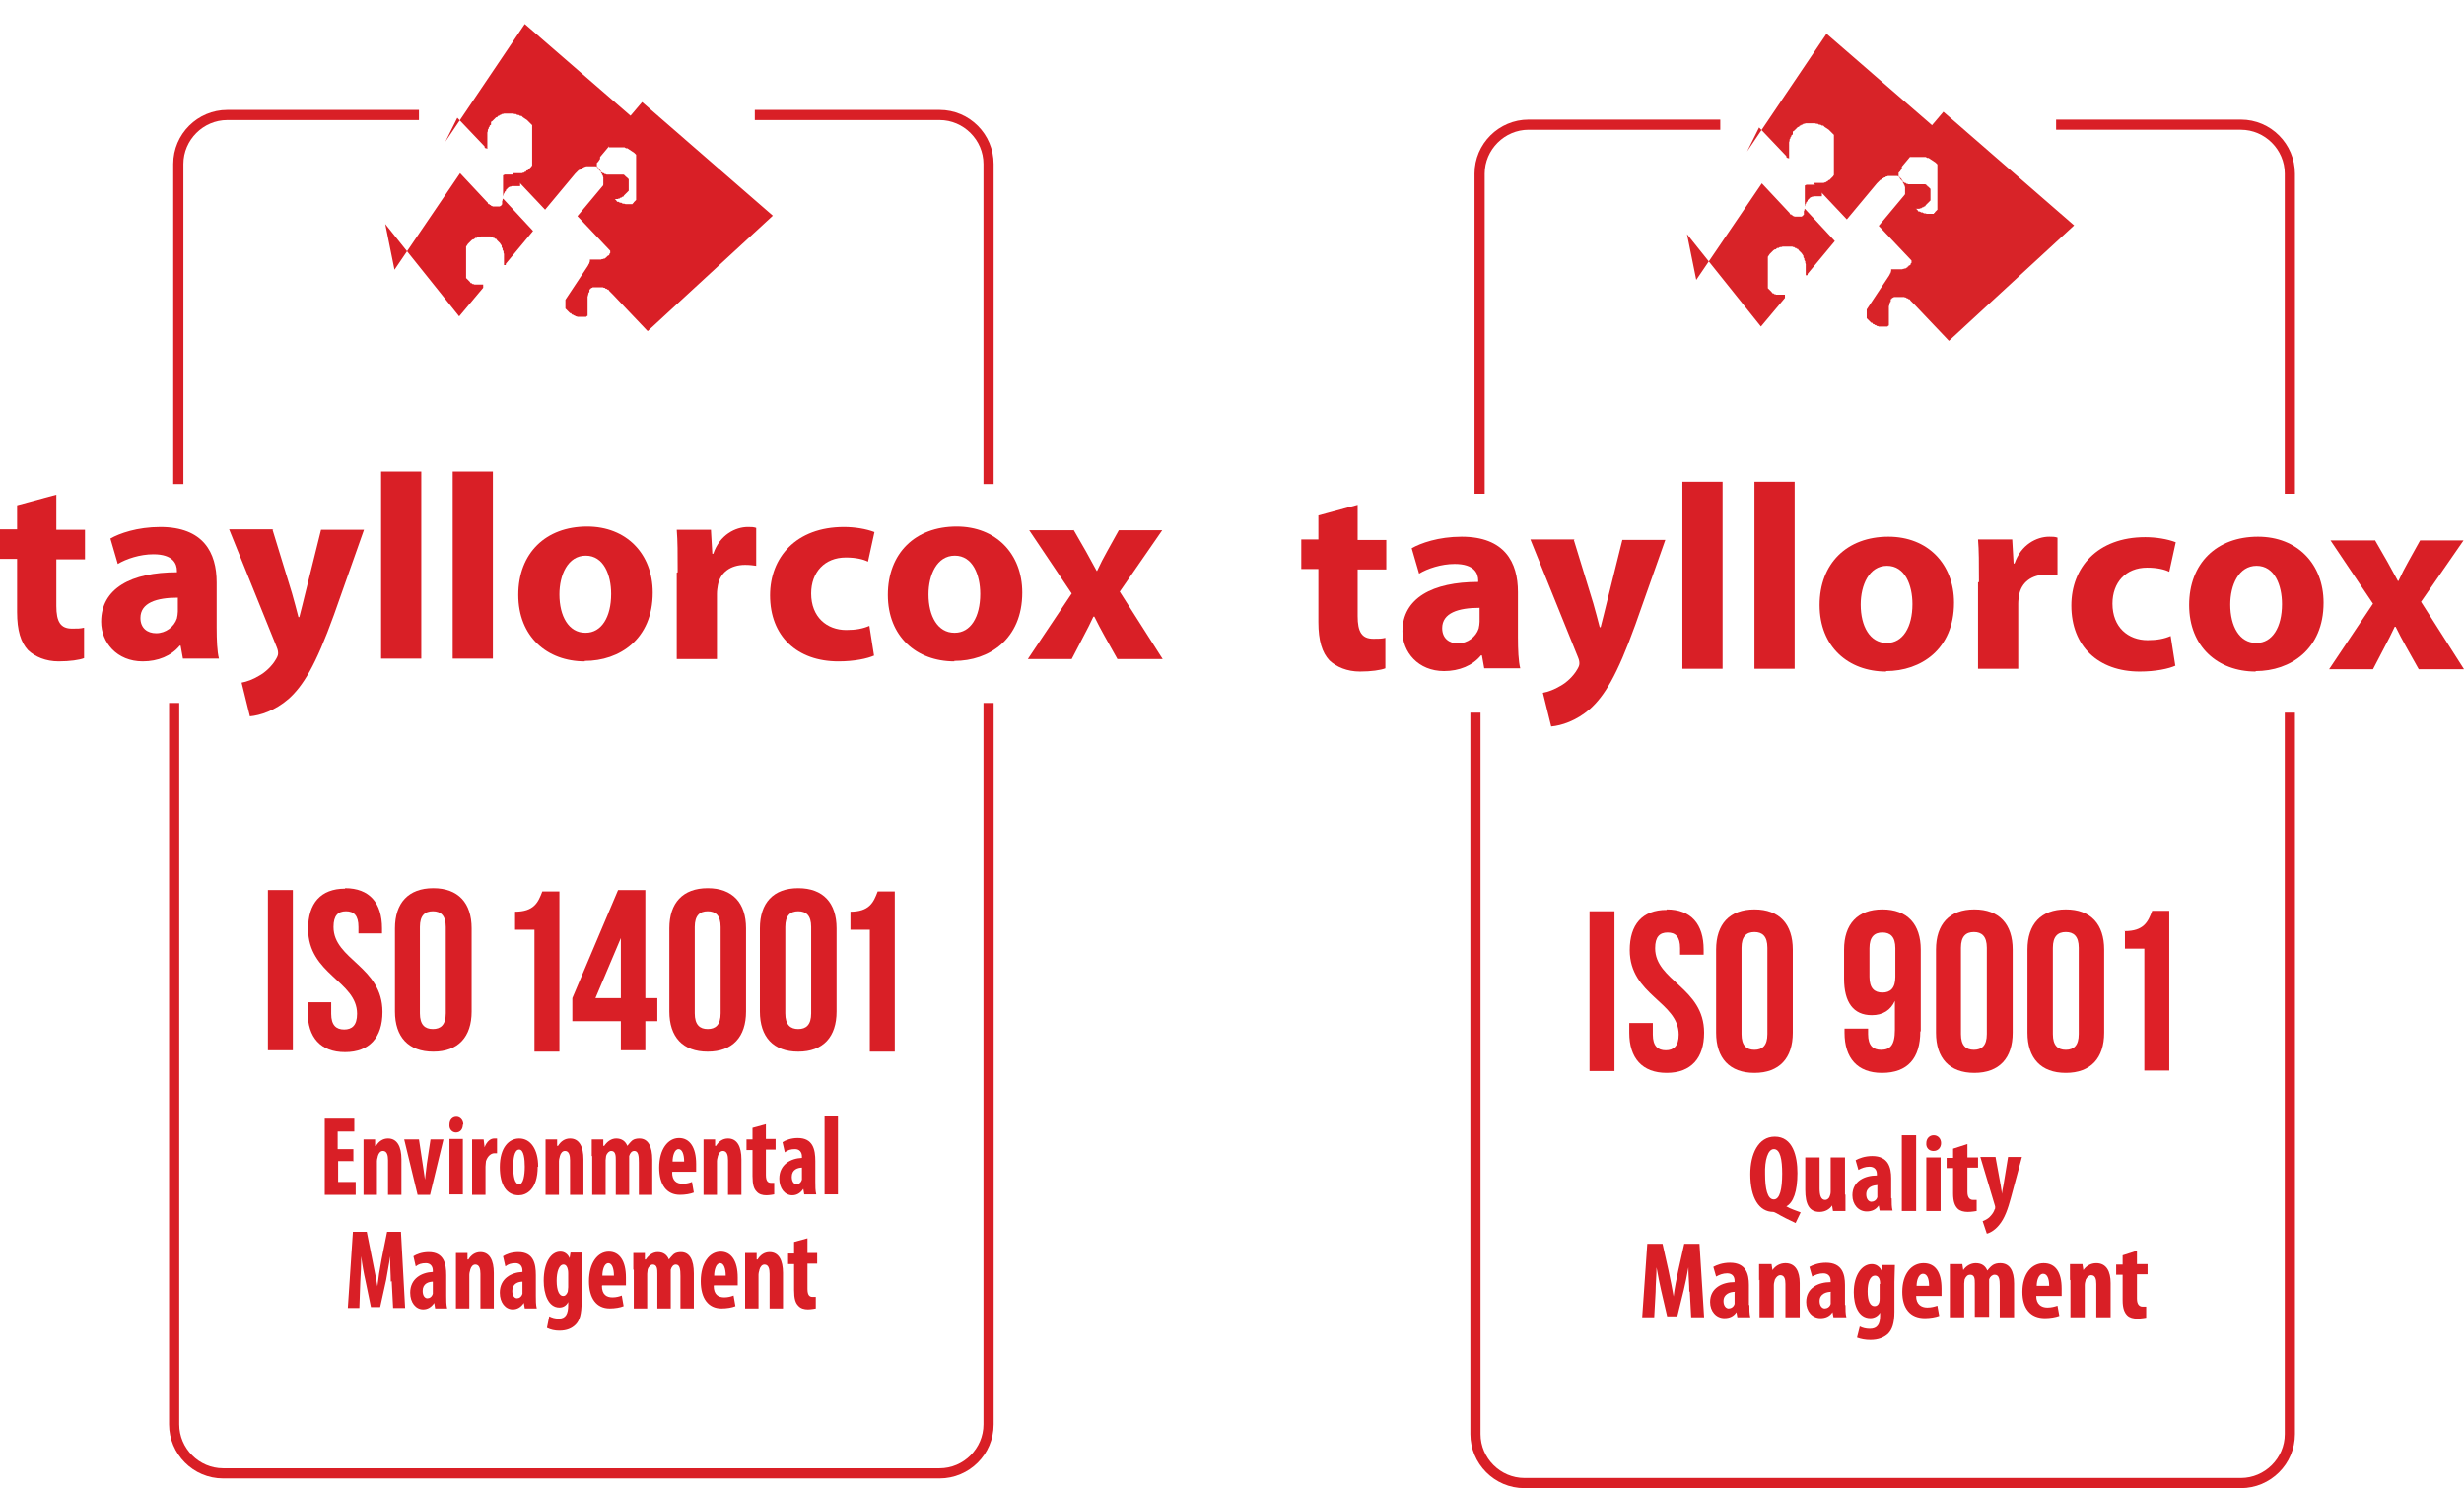 <svg xmlns="http://www.w3.org/2000/svg" id="Layer_2" data-name="Layer 2" viewBox="0 0 53.34 32.22"><defs><style>      .cls-1 {        fill: #d91f26;      }      .cls-2 {        isolation: isolate;      }      .cls-3 {        fill: #d82328;      }      .cls-4 {        fill: #de2027;      }    </style></defs><g id="Vrstva_1" data-name="Vrstva 1"><g><g><path class="cls-1" d="M32.14,10.69h-.22V3.76c0-.65.53-1.17,1.17-1.17h4.15v.22h-4.15c-.52,0-.95.43-.95.95v6.93Z"></path><path class="cls-1" d="M48.51,32.22h-15.51c-.65,0-1.17-.53-1.17-1.17v-15.62h.22v15.62c0,.52.43.95.95.95h15.51c.52,0,.95-.43.95-.95v-15.62h.22v15.62c0,.65-.53,1.17-1.17,1.17Z"></path><path class="cls-1" d="M49.68,10.69h-.22V3.76c0-.52-.43-.95-.95-.95h-4v-.22h4c.65,0,1.17.53,1.17,1.17v6.93Z"></path></g><g class="cls-2"><g><path class="cls-3" d="M36.52,5.07l1.6,2,.52-.62h0s0-.01,0-.01h0s0-.01,0-.01h0s0-.01,0-.01h0s0-.01,0-.01h0s0-.02,0-.02h0s0-.01,0-.01h0s0,0,0,0h0s0,0,0,0h0s-.01,0-.01,0h-.01s-.01,0-.01,0h0s0,0,0,0h0s0,0,0,0h0s-.01,0-.01,0h-.01s-.01,0-.01,0h-.02s-.02,0-.02,0h-.01s-.02,0-.02,0h-.02s-.02,0-.02,0h-.02s-.02-.01-.02-.01h-.02s-.02-.02-.02-.02h-.02s-.02-.03-.02-.03l-.02-.02-.02-.02-.02-.02-.02-.02s0,0,0,0c0,0,0,0,0,0,0,0,0,0,0-.01,0,0,0,0,0-.01,0,0,0,0,0-.01,0,0,0,0,0-.01,0,0,0,0,0-.01,0,0,0,0,0-.01,0,0,0,0,0-.01,0,0,0,0,0-.01,0,0,0,0,0-.01,0,0,0,0,0-.01,0,0,0,0,0-.01,0,0,0,0,0-.01,0,0,0,0,0-.01,0,0,0,0,0-.01,0,0,0,0,0-.01,0,0,0,0,0-.01,0,0,0,0,0-.01,0,0,0,0,0-.01,0,0,0,0,0,0,0,0,0,0,0,0,0,0,0,0,0,0,0,0,0,0,0,0,0,0,0,0,0,0,0,0,0,0,0,0,0,0,0,0,0,0,0,0,0,0,0,0,0,0,0,0,0-.01,0,0,0,0,0-.01,0,0,0,0,0-.01,0,0,0,0,0-.01,0,0,0-.01,0-.01,0,0,0,0,0-.01,0,0,0-.01,0-.01,0,0,0,0,0-.01s0,0,0-.01c0,0,0,0,0-.01,0,0,0,0,0-.01,0,0,0-.01,0-.01,0,0,0-.01,0-.02,0,0,0,0,0-.01,0,0,0,0,0-.01,0,0,0,0,0-.01,0,0,0-.01,0-.02,0,0,0,0,0-.01,0,0,0-.01,0-.02,0,0,0,0,0-.01,0,0,0,0,0-.01,0,0,0-.01,0-.02,0,0,0-.01,0-.02,0,0,0,0,0-.02,0,0,0,0,0-.01,0,0,0,0,0-.01,0,0,0,0,0-.01,0,0,0,0,0-.01,0,0,0,0,0-.01,0,0,0,0,0-.01,0,0,0,0,0-.01,0,0,0,0,0-.01,0,0,0,0,0-.01,0,0,0,0,0-.01,0,0,0,0,0-.01,0,0,0,0,0-.01,0,0,0,0,0-.01,0,0,0,0,0-.01,0,0,0,0,0-.01,0,0,0,0,0-.01h0s0-.02,0-.02h0s0-.02,0-.02l.02-.03.02-.03.02-.02.02-.02.02-.02.02-.02.03-.02h.02s.03-.03.03-.03h.03s.03-.02.03-.02h.03s.03-.01.03-.01h.03s.03,0,.03,0h.03s.02,0,.02,0h.02s.02,0,.02,0h.02s.02,0,.02,0h.02s.02.01.02.01h.02s.02.02.02.02h.02s.02.02.02.02h.02s.02.03.02.03l.02.02.02.02.02.02s0,0,0,0c0,0,0,0,0,0,0,0,0,0,0,0,0,0,0,0,0,0,0,0,0,0,0,0,0,0,0,0,0,0,0,0,0,0,0,0,0,0,0,0,0,0l.02.03.02.03v.03s.02.03.02.03v.03s.02.03.02.03v.03s.01.03.01.03v.02s0,.02,0,.02v.02s0,.02,0,.02v.02s0,.02,0,.02h0v.03h0s0,.02,0,.02h0s0,.02,0,.02h0s0,.02,0,.02v.03s.02,0,.02,0h.01s.01-.01.01-.01h0s0,0,0,0h0s0,0,0,0h0s0-.01,0-.01h0s0-.01,0-.01l.59-.71-.65-.7s0,0,0,0c0,0,0,0,0,0,0,0,0,0,0,0,0,0,0,0,0,0,0,0,0,0,0,0,0,0,0,0,0,0,0,0,0,0,0,0,0,0,0,0,0,0,0,0,0,0,0,0,0,0,0,0,0,0,0,0,0,0,0,0,0,0,0,0,0,0,0,0,0,0,0,0,0,0,0,0,0,0,0,0,0,0,0,0,0,0,0,0,0,0,0,0,0,0,0,0,0,0,0,0,0,0,0,0,0,0,0,0,0,0,0,0,0,0,0,0,0,0,0,0,0,0,0,0,0,0,0,0,0,0,0,0,0,0,0,0,0,0,0,0,0,0,0,0,0,0,0,0,0,0,0,0,0,0,0,0,0,0,0,0,0,0,0,0,0,0,0,0,0,0,0,0,0,0,0,0,0,0,0,0s0,0,0,0c0,0,0,0,0,0,0,0,0,0,0,0,0,0,0,0,0,0,0,0,0,0,0,0h0s0-.01,0-.02c0,0,0,0,0,0,0,0,0,0,0,0v-.03s.01-.03.01-.03v-.02s.02-.02.02-.02v-.02s.02-.02.02-.02h0s0,0,0,0h0s0,0,0,0h.01s0-.03,0-.03h.01s.01-.02.01-.02h.01s.01-.02.01-.02h.01s.01-.02.01-.02h.02s.01-.01.01-.01h.02s.02-.01.02-.01h.02s.02,0,.02,0h.02s.02,0,.02,0h0s0,0,0,0h0s0,0,0,0h.02s.02,0,.02,0h.02s.02,0,.02,0h.01s0,0,0,0h.01s0,0,0,0h0s0,0,0,0h0s0,0,0,0h0s0-.01,0-.01h0s0-.01,0-.01h0s0-.02,0-.02h0s0-.02,0-.02h0s0,0,0,0h0s0,0,0,0v-.02s.02-.02.02-.02v-.02s.02-.03.02-.03c0,0,0,0,0,0,0,0,0,0,0,0,0,0,0,0,0,0,0,0,0,0,0,0,0,0,0,0,0,0,0,0,0,0,0,0,0,0,0,0,0,0,0,0,0,0,0,0,0,0,0,0,0,0,0,0,0,0,0,0,0,0,0,0,0,0,0,0,0,0,0,0,0,0,0,0,0,0,0,0,0,0,0,0,0,0,0,0,0,0,0,0,0,0,0,0,0,0,0,0,0,0,0,0,0,0,0,0,0,0,0,0,0,0,0,0,0,0,0,0,0,0,0,0,0,0,0,0,0,0,0,0,0,0,0,0,0,0,0,0,0,0,0,0,0,0,0,0,0,0,0,0,0,0,0,0,0,0,0,0,0,0,0,0,0,0,0,0,0,0,0,0,0,0,0,0,0,0,0,0,0,0,0,0,0,0,0,0,0,0,0,0,0,0,0,0,0,0,0,0,0,0,0,0,0,0,0,0,0,0,0,0,0,0,0,0,0,0,0,0,0,0,0,0,0,0,0,0,0,0,0,0,0,0,0,0,0,0,0,0,0,0,0,0,0,0,0,0,0,0,0,0,0,0,0,0,0,0,0,0,0,0,0,0,0,0,0,0,0,0,0,0,0,0,0,0,0,0,0,0,0,0,0,0,0,0,0,0l-.02-.02h-.02s-.02-.03-.02-.03h-.02s-.02-.02-.02-.02h-.02s-.02-.02-.02-.02h-.02s-.02-.01-.02-.01h-.02s-.02,0-.02,0h-.02s-.02,0-.02,0h-.03s-.02,0-.02,0h-.01s-.01,0-.01,0h-.01s-.01,0-.01,0h-.01s-.01,0-.01,0h-.01s-.01.01-.01.01h-.01s-.01.01-.01.01h0s0,.01,0,.01h0s0,.02,0,.02h0s0,.02,0,.02h0s0,0,0,0h0s0,0,0,0h0s0,.02,0,.02h0s0,.02,0,.02h0s0,.03,0,.03h0s0,.03,0,.03v.02s0,.01,0,.01v.02s0,.02,0,.02v.04s0,.02,0,.02v.02s0,.02,0,.02v.02s0,.02,0,.02v.02s0,.02,0,.02v.02s0,.02,0,.02v.02s0,.02,0,.02v.02s-.01.02-.01.02v.02s-.01.01-.01.01h0s0,.02,0,.02h0s0,.01,0,.01h0s0,0,0,0h0s0,.01,0,.01h0s0,.02,0,.02h0s0,.02,0,.02h-.01s-.01.02-.01.02h0s-.01.01-.01.01h-.01s-.01.01-.01.01h-.01s-.01,0-.01,0h-.01s-.01,0-.01,0h-.01s-.01,0-.01,0h-.01s-.02,0-.02,0h-.01s-.01,0-.01,0h-.01s-.01,0-.01,0h-.02s-.02-.01-.02-.01h-.01s-.02-.02-.02-.02h-.01s-.02-.02-.02-.02h-.02s-.01-.03-.01-.03l-.02-.02-.58-.62-1.42,2.09"></path><path class="cls-3" d="M38.08,2.76l.59.62h0s0,.01,0,.01h0s0,.01,0,.01l.02.02h.02s.01.01.01.01h.01s0-.04,0-.04h0s0-.02,0-.02h0s0-.02,0-.02h0s0-.03,0-.03h0s0-.03,0-.03v-.02s0-.02,0-.02v-.02s0-.02,0-.02v-.02s0-.03,0-.03v-.02s0-.03,0-.03v-.03s.01-.03.01-.03v-.03s.02-.03.02-.03v-.02s.02-.02.02-.02v-.02s.03-.02.03-.02h0s0-.02,0-.02h0s0-.02,0-.02v-.02s.03-.02.03-.02l.02-.02.02-.02.02-.02.02-.02h.02s.02-.03.02-.03h.02s.02-.02.02-.02h.02s.02-.02.02-.02h.02s.03-.01.03-.01h.02s.03,0,.03,0h.03s.03,0,.03,0h.03s.03,0,.03,0h.03s.03.01.03.01h.03s.03.02.03.02h.03s.03.02.03.02h.03s.03.03.03.03l.03.02.03.02.03.02.03.03s0,0,.01.01c0,0,0,0,.01.01,0,0,0,0,.01.01,0,0,0,0,.01.01,0,0,0,0,.01.01,0,0,0,0,.01.01,0,0,0,0,.01.01,0,0,0,0,.01.01,0,0,0,0,0,.01,0,0,0,.01,0,.02,0,0,0,.01,0,.02,0,0,0,.01,0,.02,0,0,0,.01,0,.02,0,0,0,.01,0,.02,0,0,0,.01,0,.02,0,0,0,.01,0,.02,0,0,0,.01,0,.02,0,0,0,.01,0,.02,0,0,0,.01,0,.02,0,0,0,.01,0,.02,0,0,0,.01,0,.02,0,0,0,.01,0,.02,0,0,0,.01,0,.02,0,0,0,.01,0,.02,0,0,0,0,0,0,0,0,0,0,0,0,0,0,0,0,0,0,0,0,0,0,0,0,0,0,0,0,0,0,0,0,0,0,0,0,0,0,0,0,0,0,0,0,0,0,0,0,0,0,0,.01,0,.02,0,0,0,.01,0,.02,0,0,0,.01,0,.02,0,0,0,.01,0,.02,0,0,0,.01,0,.02,0,0,0,.01,0,.02,0,0,0,.01,0,.02,0,0,0,.01,0,.02,0,0,0,.01,0,.02,0,0,0,.01,0,.02,0,0,0,.01,0,.02,0,0,0,.01,0,.02,0,0,0,.01,0,.02,0,0,0,.01,0,.02,0,0,0,.01,0,.02,0,0,0,.01,0,.02,0,0,0,.01,0,.02,0,0,0,.01,0,.02,0,0,0,.01,0,.02,0,0,0,0,0,.01,0,0,0,0,0,.01,0,0,0,0,0,.01,0,0,0,0,0,.01,0,0,0,0,0,.01,0,0,0,0,0,.01,0,0,0,0,0,.01,0,0,0,0,0,.01,0,0,0,0,0,.01,0,0,0,0,0,.01,0,0,0,0,0,.01,0,0,0,0,0,.01,0,0,0,0,0,.01,0,0,0,0,0,.01,0,0,0,0,0,.01,0,0,0,0,0,0,0,0,0,0,0,.01h0s0,.01,0,.01h0s0,.01,0,.01l-.02.03-.02.02-.02.02-.02.02-.02.02h-.02s-.02.03-.02.03h-.02s-.02.02-.02.02h-.02s-.02.01-.02.01h-.02s-.02,0-.02,0h-.02s-.02,0-.02,0h-.02s-.01,0-.01,0h-.02s-.01,0-.01,0h0s0,0,0,0h0s0,0,0,0h-.02s-.02,0-.02,0h-.01s-.01,0-.01,0h0s0,0,0,0h0s0,0,0,0h0s0,0,0,0h0s0,0,0,0h0s0,.02,0,.02h0s0,.02,0,.02h.01s.01.03.01.03l.02.02.66.7.65-.78.02-.02.02-.02.02-.02.02-.02h.02s.02-.03.02-.03h.02s.02-.02.02-.02h.02s.02-.02.02-.02h.02s.02-.01.02-.01h.02s.02,0,.02,0h.02s.02,0,.02,0h.02s.02,0,.02,0h.02s.02,0,.02,0h.01s.01,0,.01,0h.01s.01,0,.01,0h.01s.01.01.01.01h.01s.01.01.01.01h.01s.01.02.01.02h.01s.01.02.01.02h.01s.01.03.01.03h.01s.01.03.01.03v.02s.02.02.02.02v.02s.02.02.02.02v.02s.01.02.01.02v.02s0,.02,0,.02v.02s0,.02,0,.02v.02s0,.02,0,.02v.02s0,.02,0,.02v.02s0,.02,0,.02v.02s0,.02,0,.02v.02s0,.02,0,.02v.02s0,.02,0,.02h0s0,.03,0,.03h0s.01.03.01.03v.02s.03.02.03.02h0s0,.02,0,.02h.01s.01.01.01.01h.01s.01.01.01.01h.01s.01.01.01.01h.01s.02,0,.02,0h.01s.02,0,.02,0h.02s.02,0,.02,0h.03s.02,0,.02,0h.02s.02,0,.02,0h.02s.02-.01.02-.01h.02s.02-.02.02-.02h.02s.02-.02.02-.02h.02s.02-.03.02-.03l.02-.02.02-.02.02-.02.02-.02.02-.02h0s0-.02,0-.02h0s0-.01,0-.01c0,0,0,0,0,0,0,0,0,0,0,0,0,0,0,0,0,0,0,0,0,0,0,0,0,0,0,0,0,0,0,0,0,0,0,0,0,0,0,0,0,0,0,0,0,0,0,0,0,0,0,0,0,0,0,0,0,0,0,0,0,0,0,0,0,0,0,0,0,0,0,0,0,0,0,0,0,0,0,0,0,0,0,0,0,0,0,0,0,0,0,0,0,0,0,0,0,0,0,0,0-.01,0,0,0,0,0-.01,0,0,0,0,0-.01,0,0,0,0,0-.01,0,0,0,0,0-.01,0,0,0,0,0-.01,0,0,0,0,0-.01,0,0,0,0,0-.01,0,0,0,0,0-.01,0,0,0,0,0-.01,0,0,0,0,0-.01,0,0,0,0,0-.01,0,0,0,0,0-.01,0,0,0,0,0-.01,0,0,0,0,0-.01,0,0,0,0,0,0,0,0,0,0,0-.01,0,0,0,0,0-.01h0s0-.02,0-.02c0,0,0,0,0,0,0,0,0,0,0,0,0,0,0,0,0,0,0,0,0,0,0,0,0,0,0,0,0,0,0,0,0,0,0,0,0,0,0,0,0,0,0,0,0,0,0,0,0,0,0,0,0,0,0,0,0,0,0,0,0,0,0,0,0,0,0,0,0,0,0,0,0,0,0,0,0,0,0,0,0,0,0,0,0,0,0,0,0,0,0,0,0,0,0,0v-.03s-.03-.03-.03-.03l-.02-.02h-.01s-.01-.02-.01-.02h-.01s-.01-.02-.01-.02h-.01s-.01-.01-.01-.01h0s-.01,0-.01,0h-.01s-.01,0-.01,0h-.01s-.01,0-.01,0h-.01s-.01,0-.01,0h-.01s-.01,0-.01,0h-.02s-.02,0-.02,0h-.03s-.03,0-.03,0h-.02s-.02,0-.02,0h-.02s-.02,0-.02,0h-.02s-.02,0-.02,0h-.02s-.02,0-.02,0h-.02s-.02-.01-.02-.01h-.02s-.02-.02-.02-.02h-.02s-.02-.02-.02-.02h-.02s-.01-.02-.01-.02l-.02-.02-.02-.02-.02-.03v-.03s-.02,0-.02,0c0,0,0,0,0,0,0,0,0,0,0,0,0,0,0,0,0,0,0,0,0,0,0,0,0,0,0,0,0,0,0,0,0,0,0,0,0,0,0,0,0,0,0,0,0,0,0,0,0,0,0,0,0,0,0,0,0,0,0,0,0,0,0,0,0,0,0,0,0,0,0,0,0,0,0,0,0,0,0,0,0,0,0,0s0,0,0,0c0,0,0,0,0,0,0,0,0,0,0,0,0,0,0,0,0,0,0,0,0,0,0,0,0,0,0,0,0,0,0,0,0,0,0,0,0,0,0,0,0,0,0,0,0,0,0,0,0,0,0,0,0,0,0,0,0,0,0,0,0,0,0,0,0-.01,0,0,0,0,0-.01,0,0,0,0,0-.01,0,0,0,0,0,0,0,0,0,0,0-.01,0,0,0,0,0-.01v-.03s.03-.03.03-.03l.02-.03.02-.03h0s0-.02,0-.02h0s0-.02,0-.02l.71-.85-2.34-2.03-1.72,2.55"></path><path class="cls-3" d="M40.41,6.7s0,0,0,0c0,0,0,0,0,0,0,0,0,0,0,0,0,0,0,0,0,0,0,0,0,0,0,0,0,0,0,0,0,.01,0,0,0,0,0,.01,0,0,0,0,0,.01,0,0,0,0,0,.01,0,0,0,0,0,.01,0,0,0,0,0,.01,0,0,0,0,0,.01,0,0,0,0,0,0,0,0,0,0,0,.01,0,0,0,0,0,.01,0,0,0,0,0,.01,0,0,0,0,0,.01,0,0,0,0,0,0,0,0,0,0,0,.01,0,0,0,0,0,.01,0,0,0,0,0,.01,0,0,0,0,0,.01,0,0,0,0,0,.01,0,0,0,0,0,.01,0,0,0,0,0,0,0,0,0,0,0,.01,0,0,0,0,0,0,0,0,0,0,0,.01l.02.02.02.02.02.02.02.02.02.02h.02s.02.03.02.03h.02s.02.02.02.02h.02s.02.02.02.02h.02s.02.01.02.01h.02s.02,0,.02,0h.02s.02,0,.02,0h.02s.02,0,.02,0h.01s.01,0,.01,0h.01s.01,0,.01,0h.01s.01,0,.01,0h.01s.01-.01.01-.01h0s.01-.01.01-.01h.01s0-.02,0-.02h0s0-.01,0-.01h0s0,0,0,0h0s0-.01,0-.01h0s0-.02,0-.02h0s0-.02,0-.02h0s0-.03,0-.03v-.02s0-.02,0-.02v-.03s0-.02,0-.02v-.02s0-.02,0-.02v-.02s0-.02,0-.02v-.02s0-.02,0-.02v-.02s0-.02,0-.02v-.02s0-.02,0-.02v-.02s.01-.02.01-.02v-.02s.01-.02.01-.02v-.02s.02-.02.02-.02h0s0-.02,0-.02h0s0-.02,0-.02h0s0,0,0,0h0s0,0,0,0h0s.01-.02.01-.02h.01s.01-.02.01-.02h.01s.01-.01.01-.01h.01s.01-.01.01-.01h.01s.01,0,.01,0h.01s.01,0,.01,0h.02s.02,0,.02,0h.02s.02,0,.02,0h.02s.02,0,.02,0h.02s.02,0,.02,0h.02s.02.01.02.01h.02s.02.02.02.02h.02s.02.02.02.02h.02s.02.03.02.03l.02.02.02.02.02.02.02.02.75.79,2.71-2.5-2.83-2.46-.72.85h0s0,.02,0,.02h0s0,.02,0,.02h0s0,.02,0,.02h0s0,.02,0,.02h0s0,.02,0,.02h0s0,.02,0,.02h0s0,.01,0,.01h0s.01,0,.01,0h.01s.02,0,.02,0h.02s.02,0,.02,0h0s0,0,0,0h0s.01,0,.01,0h.01s.01,0,.01,0h.01s.01,0,.01,0h.02s.02,0,.02,0h.02s.02,0,.02,0h.02s.02,0,.02,0h.03s.03,0,.03,0h.03s.03.02.03.02h.03s.03.02.03.02l.03.02.03.02.03.02.03.02s0,0,.01.01c0,0,0,0,.01.01,0,0,0,0,.01.01,0,0,0,0,.01.01,0,0,0,0,0,.01,0,0,0,0,0,.01,0,0,0,0,0,.01,0,0,0,0,0,.01,0,0,0,0,0,.01,0,0,0,0,0,.01,0,0,0,0,0,.01,0,0,0,0,0,.01,0,0,0,0,0,.01,0,0,0,.01,0,.02,0,0,0,0,0,.01,0,0,0,.01,0,.02,0,0,0,.01,0,.02,0,0,0,.01,0,.02,0,0,0,.01,0,.02,0,0,0,.01,0,.02,0,0,0,.01,0,.02,0,0,0,.01,0,.02,0,0,0,.01,0,.02,0,0,0,.01,0,.02,0,0,0,.01,0,.02,0,0,0,.01,0,.02,0,0,0,.01,0,.02,0,0,0,.01,0,.02,0,0,0,.01,0,.02,0,0,0,.01,0,.02s0,.01,0,.02c0,0,0,.01,0,.02,0,0,0,.01,0,.02,0,0,0,.01,0,.02,0,0,0,.01,0,.02,0,0,0,.01,0,.02,0,0,0,.01,0,.02,0,0,0,.01,0,.02,0,0,0,.01,0,.02,0,0,0,.01,0,.02,0,0,0,.01,0,.02,0,0,0,.01,0,.02,0,0,0,.01,0,.02,0,0,0,.01,0,.02,0,0,0,.01,0,.02,0,0,0,.01,0,.02,0,0,0,.01,0,.02,0,0,0,.01,0,.02,0,0,0,.01,0,.02,0,0,0,.01,0,.02,0,0,0,.01,0,.02,0,0,0,.01,0,.02,0,0,0,.01,0,.02,0,0,0,.01,0,.02,0,0,0,.01,0,.02,0,0,0,.01,0,.02,0,0,0,0,0,.01,0,0,0,0,0,.01,0,0,0,.01,0,.02,0,0,0,0-.01.01,0,0,0,0-.01.01,0,0,0,0-.01.01,0,0,0,0-.01.01,0,0,0,0-.01.01h0s-.01.02-.01.02h-.01s-.01.02-.01.02c0,0,0,0,0,0,0,0,0,0,0,0,0,0,0,0,0,0,0,0,0,0,0,0,0,0,0,0,0,0,0,0,0,0,0,0,0,0,0,0,0,0,0,0,0,0,0,0,0,0,0,0,0,0,0,0,0,0,0,0,0,0,0,0,0,0,0,0,0,0,0,0,0,0,0,0,0,0,0,0,0,0,0,0,0,0,0,0,0,0,0,0,0,0,0,0,0,0,0,0,0,0,0,0,0,0,0,0,0,0,0,0,0,0,0,0,0,0,0,0,0,0,0,0,0,0,0,0,0,0,0,0,0,0,0,0,0,0,0,0,0,0,0,0,0,0,0,0,0,0,0,0,0,0,0,0,0,0,0,0,0,0,0,0,0,0,0,0,0,0,0,0,0,0,0,0,0,0,0,0,0,0,0,0,0,0,0,0,0,0,0,0,0,0,0,0,0,0,0,0,0,0,0,0,0,0,0,0,0,0,0,0,0,0,0,0,0,0,0,0,0,0,0,0,0,0,0,0,0,0,0,0,0,0,0,0,0,0,0,0,0,0,0,0,0,0,0,0,0,0,0,0,0,0,0,0,0,0,0,0,0,0,0,0,0,0,0,0,0,0,0,0,0,0,0,0,0,0,0,0,0,0,0,0,0,0,0,0,0,0,0,0,0,0,0,0,0,0,0,0,0,0,0,0,0,0,0,0,0,0,0,0,0,0,0,0,0,0,0,0,0,0,0,0,0,0,0,0,0,0,0,0,0,0,0,0,0,0,0,0,0,0,0,0,0,0,0,0,0,0,0,0,0,0,0,0,0,0,0,0,0,0,0,0,0,0,0,0,0,0,0,0,0,0,0,0,0,0,0,0,0,0,0,0h-.03s-.03,0-.03,0h-.03s-.03,0-.03,0h-.03s-.03-.01-.03-.01h-.03s-.03-.02-.03-.02h-.03s-.03-.02-.03-.02h-.03s-.02-.03-.02-.03l-.02-.02-.02-.02-.02-.02-.02-.02s0,0,0,0c0,0,0,0,0,0,0,0,0,0,0,0,0,0,0,0,0,0,0,0,0,0,0,0,0,0,0,0,0,0,0,0,0,0,0,0,0,0,0,0,0,0,0,0,0,0,0,0,0,0,0,0,0,0,0,0,0,0,0,0,0,0,0,0,0,0,0,0,0,0,0,0,0,0,0,0,0,0,0,0,0,0,0,0,0,0,0,0,0,0,0,0,0,0,0,0,0,0,0,0,0,0,0,0,0,0,0,0,0,0,0,0,0,0v-.03s-.02-.03-.02-.03v-.03s-.01-.03-.01-.03v-.03s0-.03,0-.03v-.03s0-.02,0-.02v-.02s0-.02,0-.02v-.02s0-.02,0-.02h0s0-.03,0-.03h0s0-.03,0-.03h0s0-.02,0-.02h0s-.01-.04-.01-.04h-.02s-.02,0-.02,0h-.02s0,.02,0,.02h0s0,.01,0,.01h0s0,.01,0,.01h0s0,.02,0,.02h0s-.66.79-.66.79l.71.75s0,0,0,0c0,0,0,0,0,0,0,0,0,0,0,0,0,0,0,0,0,0,0,0,0,0,0,0,0,0,0,0,0,0,0,0,0,0,0,.01,0,0,0,0,0,0,0,0,0,0,0,0,0,0,0,0,0,0,0,0,0,0,0,.01,0,0,0,0,0,0,0,0,0,0,0,0,0,0,0,0,0,0,0,0,0,0,0,0,0,0,0,0,0,0,0,0,0,0,0,0,0,0,0,0,0,0,0,0,0,0,0,0,0,0,0,0,0,0,0,0,0,0,0,0,0,0,0,0,0,0,0,0,0,0,0,0,0,0,0,0,0,.01,0,0,0,0,0,0,0,0,0,0,0,0,0,0,0,0,0,0,0,0,0,0,0,0,0,0,0,0,0,0,0,0,0,0,0,0,0,0,0,0,0,0,0,0,0,0,0,0,0,0,0,0,0,0,0,0,0,0,0,0,0,0,0,0,0,0,0,0,0,0,0,0,0,0,0,0,0,0s0,0,0,0c0,0,0,0,0,0,0,0,0,0,0,0,0,0,0,0,0,0,0,0,0,0,0,0,0,0,0,0,0,0,0,0,0,0,0,0,0,0,0,0,0,0,0,0,0,0,0,0,0,0,0,0,0,0,0,0,0,0,0,0,0,0,0,0,0,0,0,0,0,0,0,0,0,0,0,0,0,0,0,0,0,0,0,0v.02s-.02.02-.02.02v.02s-.03.02-.03.02h0s0,0,0,0h0s0,0,0,0h-.01s-.01.02-.01.02h-.01s-.01.02-.01.02h-.01s-.02.02-.02.02h-.02s-.02.01-.02.01h-.02s-.02.01-.02.01h-.02s-.02,0-.02,0h-.02s-.02,0-.02,0h-.02s-.02,0-.02,0h-.02s-.02,0-.02,0h-.02s-.02,0-.02,0h-.02s-.01,0-.01,0h0s0,0,0,0h0s0,0,0,0h0s0,0,0,0h0s-.01,0-.01,0h0s0,.01,0,.01h0s0,.02,0,.02h0s0,.01,0,.01h0s0,0,0,0h0s-.01.02-.01.02v.02s-.02.02-.02.02v.02s-.01,0-.01,0c0,0,0,0,0,0,0,0,0,0,0,0,0,0,0,0,0,0,0,0,0,0,0,0,0,0,0,0,0,0,0,0,0,0,0,0,0,0,0,0,0,0s0,0,0,0c0,0,0,0,0,0,0,0,0,0,0,0,0,0,0,0,0,0,0,0,0,0,0,0,0,0,0,0,0,0,0,0,0,0,0,0,0,0,0,0,0,0,0,0,0,0,0,0,0,0,0,0,0,0,0,0,0,0,0,0,0,0,0,0,0,.01"></path></g></g><g><path class="cls-1" d="M29.39,10.93v.76h.62v.64h-.62v1.01c0,.34.09.49.34.49.12,0,.18,0,.26-.02v.66c-.1.04-.31.07-.55.07-.28,0-.51-.1-.66-.24-.16-.17-.24-.43-.24-.83v-1.15h-.37v-.64h.37v-.52l.85-.23Z"></path><path class="cls-1" d="M32.86,13.8c0,.26.01.52.05.67h-.78l-.05-.28h-.02c-.18.22-.47.34-.8.34-.56,0-.9-.41-.9-.86,0-.72.65-1.07,1.64-1.07v-.03c0-.15-.08-.36-.51-.36-.29,0-.59.1-.77.21l-.16-.55c.19-.11.58-.25,1.08-.25.93,0,1.22.55,1.22,1.2v.97ZM32.03,13.16c-.46,0-.81.11-.81.44,0,.22.15.33.34.33.21,0,.39-.14.45-.32.01-.05.02-.1.02-.15v-.3Z"></path><path class="cls-1" d="M34.07,11.69l.42,1.37c.05.17.1.37.14.52h.02c.04-.15.09-.36.13-.52l.34-1.37h.93l-.65,1.84c-.4,1.11-.67,1.54-.98,1.82-.3.26-.62.36-.84.38l-.18-.73c.11-.02.25-.07.38-.15.13-.07.28-.21.36-.35.03-.05.05-.09.05-.13,0-.03,0-.07-.03-.14l-1.03-2.55h.96Z"></path><path class="cls-1" d="M36.42,10.43h.87v4.05h-.87v-4.05Z"></path><path class="cls-1" d="M37.98,10.43h.87v4.05h-.87v-4.05Z"></path><path class="cls-1" d="M40.83,14.54c-.82,0-1.44-.54-1.44-1.44s.59-1.48,1.49-1.48c.85,0,1.42.59,1.42,1.43,0,1.01-.72,1.48-1.47,1.48h0ZM40.85,13.92c.34,0,.55-.34.55-.84,0-.41-.16-.83-.55-.83s-.57.42-.57.84c0,.47.2.83.56.83h0Z"></path><path class="cls-1" d="M42.84,12.6c0-.41,0-.68-.02-.92h.74l.03.52h.02c.14-.41.48-.58.75-.58.08,0,.12,0,.18.02v.82c-.07-.01-.14-.02-.24-.02-.32,0-.54.17-.59.44-.01.06-.02.12-.02.19v1.41h-.87v-1.87Z"></path><path class="cls-1" d="M47.1,14.41c-.15.07-.44.13-.78.13-.9,0-1.48-.55-1.48-1.43,0-.82.56-1.48,1.6-1.48.23,0,.48.04.66.11l-.14.64c-.1-.05-.26-.09-.48-.09-.46,0-.75.32-.75.78,0,.51.34.79.76.79.21,0,.36-.03.5-.09l.1.64Z"></path><path class="cls-1" d="M48.83,14.54c-.82,0-1.44-.54-1.44-1.44s.59-1.48,1.49-1.48c.85,0,1.42.59,1.42,1.43,0,1.01-.72,1.48-1.47,1.48h0ZM48.85,13.92c.34,0,.55-.34.55-.84,0-.41-.16-.83-.55-.83s-.57.42-.57.84c0,.47.2.83.56.83h0Z"></path><path class="cls-1" d="M51.41,11.69l.27.47c.08.14.15.28.23.42h.01c.07-.15.14-.29.22-.43l.25-.45h.94l-.92,1.33.93,1.46h-.98l-.28-.5c-.08-.14-.15-.28-.22-.42h-.02c-.07.15-.14.29-.21.42l-.26.5h-.95l.95-1.42-.92-1.37h.97Z"></path></g><g><path class="cls-4" d="M34.41,19.73h.54v3.46h-.54v-3.46Z"></path><path class="cls-4" d="M36.08,19.69c.53,0,.8.32.8.87v.11h-.51v-.14c0-.25-.1-.34-.27-.34s-.27.09-.27.34c0,.71,1.06.85,1.06,1.83,0,.55-.28.87-.81.87s-.81-.32-.81-.87v-.21h.51v.25c0,.25.11.34.28.34s.28-.09.28-.34c0-.71-1.06-.85-1.06-1.83,0-.55.27-.87.8-.87Z"></path><path class="cls-4" d="M37.15,20.56c0-.55.29-.87.83-.87s.83.32.83.87v1.8c0,.55-.29.87-.83.87s-.83-.32-.83-.87v-1.8ZM37.7,22.39c0,.25.11.34.28.34s.28-.09.28-.34v-1.87c0-.25-.11-.34-.28-.34s-.28.09-.28.34v1.87Z"></path><path class="cls-4" d="M41.57,22.33c0,.58-.27.9-.83.9-.53,0-.81-.32-.81-.87v-.09h.51v.12c0,.25.11.34.28.34.19,0,.3-.09.3-.43v-.63c-.09.2-.26.31-.5.31-.4,0-.6-.28-.6-.79v-.63c0-.55.29-.87.83-.87s.83.32.83.87v1.77ZM41.03,21.15v-.62c0-.25-.11-.34-.28-.34s-.28.09-.28.34v.62c0,.25.11.34.28.34s.28-.09.28-.34Z"></path><path class="cls-4" d="M41.91,20.56c0-.55.29-.87.83-.87s.83.32.83.87v1.8c0,.55-.29.87-.83.87s-.83-.32-.83-.87v-1.8ZM42.45,22.39c0,.25.11.34.28.34s.28-.09.28-.34v-1.87c0-.25-.11-.34-.28-.34s-.28.09-.28.34v1.87Z"></path><path class="cls-4" d="M43.89,20.56c0-.55.29-.87.83-.87s.83.32.83.87v1.8c0,.55-.29.87-.83.87s-.83-.32-.83-.87v-1.8ZM44.44,22.39c0,.25.11.34.28.34s.28-.09.28-.34v-1.87c0-.25-.11-.34-.28-.34s-.28.09-.28.34v1.87Z"></path><path class="cls-4" d="M45.99,20.16c.42,0,.51-.2.6-.44h.37v3.46h-.54v-2.64h-.42v-.39Z"></path></g><g><path class="cls-1" d="M38.87,26.48c-.13-.06-.29-.14-.41-.21-.04-.02-.06-.03-.07-.03-.31,0-.5-.3-.5-.82,0-.43.17-.81.53-.81.39,0,.49.42.49.79,0,.4-.09.64-.24.72h0c.1.06.21.09.31.13l-.11.23ZM38.4,25.97c.13,0,.18-.23.18-.56,0-.3-.04-.53-.18-.53-.13,0-.2.24-.19.54,0,.32.05.55.19.55h0Z"></path><path class="cls-1" d="M39.95,25.87c0,.12,0,.24,0,.35h-.27l-.02-.12h0c-.05.08-.15.14-.27.14-.22,0-.31-.16-.31-.48v-.7h.31v.67c0,.15.03.25.12.25.05,0,.09-.04.1-.08.01-.02.02-.06.02-.1v-.74h.31v.8Z"></path><path class="cls-1" d="M40.95,25.95c0,.09,0,.19.02.26h-.28l-.02-.11h0c-.06.09-.15.13-.26.13-.18,0-.31-.15-.31-.35,0-.31.27-.43.53-.43v-.03c0-.09-.05-.16-.16-.16-.09,0-.17.03-.24.07l-.06-.21c.07-.04.2-.09.36-.09.35,0,.41.25.41.48v.43ZM40.65,25.66c-.1,0-.25.04-.25.2,0,.11.06.16.11.16.05,0,.11-.03.13-.1,0-.01,0-.03,0-.05v-.2Z"></path><path class="cls-1" d="M41.17,24.58h.31v1.64h-.31v-1.64Z"></path><path class="cls-1" d="M41.85,24.92c-.09,0-.16-.07-.15-.17,0-.1.07-.17.16-.17.09,0,.16.07.16.17,0,.1-.07.17-.16.17h0ZM41.7,26.22v-1.16h.31v1.16h-.31Z"></path><path class="cls-1" d="M42.59,24.76v.3h.23v.22h-.23v.53c0,.13.06.17.12.17.03,0,.05,0,.08,0v.24s-.11.02-.19.02c-.09,0-.17-.02-.22-.07-.06-.06-.1-.15-.1-.33v-.55h-.14v-.22h.14v-.2l.31-.1Z"></path><path class="cls-1" d="M43.2,25.06l.11.6c.01.07.02.13.03.19h0c0-.06.02-.13.03-.19l.1-.61h.3l-.24.89c-.06.22-.13.44-.26.59-.1.12-.21.17-.26.18l-.09-.27c.05-.02.11-.05.15-.09.04-.04.08-.09.1-.14,0-.02.02-.03.02-.05,0-.01,0-.03,0-.04l-.32-1.07h.33Z"></path><path class="cls-1" d="M36.57,27.97c0-.15-.02-.35-.02-.53h0c-.03.17-.07.37-.1.49l-.14.57h-.22l-.13-.56c-.03-.13-.07-.33-.1-.5h0c0,.17-.02.37-.02.53l-.03.55h-.26l.11-1.59h.33l.13.58c.04.2.08.38.11.56h0c.02-.18.06-.36.1-.56l.13-.58h.33l.1,1.59h-.28l-.03-.56Z"></path><path class="cls-1" d="M37.87,28.26c0,.09,0,.19.02.26h-.28l-.02-.11h0c-.06.09-.15.13-.26.13-.18,0-.31-.15-.31-.35,0-.31.27-.43.53-.43v-.03c0-.09-.05-.16-.16-.16-.09,0-.17.03-.24.07l-.06-.21c.07-.04.2-.09.36-.09.35,0,.41.25.41.48v.43ZM37.56,27.97c-.1,0-.25.04-.25.2,0,.11.06.16.11.16.05,0,.11-.03.13-.1,0-.01,0-.03,0-.05v-.2Z"></path><path class="cls-1" d="M38.08,27.72c0-.13,0-.24,0-.35h.27l.02.13h0c.06-.09.16-.15.28-.15.22,0,.31.18.31.43v.74h-.31v-.72c0-.1-.02-.19-.11-.19-.05,0-.09.04-.12.1,0,.02-.02.06-.02.11v.7h-.31v-.81Z"></path><path class="cls-1" d="M39.95,28.26c0,.09,0,.19.02.26h-.28l-.02-.11h0c-.06.09-.15.13-.26.13-.18,0-.31-.15-.31-.35,0-.31.27-.43.53-.43v-.03c0-.09-.05-.16-.16-.16-.09,0-.17.03-.24.07l-.06-.21c.07-.04.2-.09.36-.09.35,0,.41.25.41.48v.43ZM39.64,27.97c-.1,0-.25.04-.25.2,0,.11.06.16.11.16.05,0,.11-.03.13-.1,0-.01,0-.03,0-.05v-.2Z"></path><path class="cls-1" d="M41.01,28.4c0,.25-.05.39-.14.48-.09.08-.21.13-.38.13-.11,0-.21-.02-.29-.05l.06-.24c.06.03.13.05.22.05.16,0,.22-.1.22-.28v-.07h0c-.04.07-.12.12-.21.12-.26,0-.36-.28-.36-.56,0-.38.18-.61.39-.61.09,0,.17.05.21.14h0l.02-.12h.27c0,.11-.01.23-.01.37v.66ZM40.7,27.8s0-.06-.01-.09c-.01-.05-.05-.09-.1-.09-.11,0-.16.15-.16.34,0,.22.06.32.15.32.04,0,.08-.02.1-.08.01-.03.01-.06.01-.09v-.31Z"></path><path class="cls-1" d="M41.48,28.06c0,.18.11.25.24.25.09,0,.16-.02.22-.04l.04.22c-.08.03-.2.05-.31.05-.32,0-.49-.21-.49-.57,0-.39.2-.62.46-.62s.39.2.39.55c0,.08,0,.13,0,.16h-.55ZM41.76,27.84c0-.15-.04-.26-.13-.26-.1,0-.14.15-.14.26h.27Z"></path><path class="cls-1" d="M42.21,27.72c0-.13,0-.24,0-.35h.27l.02.13h0c.06-.09.16-.15.27-.15.13,0,.21.06.25.16h0s.07-.09.12-.12c.05-.03.1-.04.16-.04.21,0,.3.17.3.44v.73h-.31v-.68c0-.13-.01-.24-.11-.24-.05,0-.1.04-.12.1,0,.02,0,.05,0,.08v.73h-.31v-.72c0-.09,0-.19-.1-.19-.05,0-.09.03-.12.1,0,.02-.01.05-.01.09v.73h-.31v-.81Z"></path><path class="cls-1" d="M44.08,28.06c0,.18.11.25.24.25.09,0,.16-.02.22-.04l.04.22c-.08.03-.2.05-.31.05-.32,0-.49-.21-.49-.57,0-.39.2-.62.46-.62s.39.2.39.55c0,.08,0,.13,0,.16h-.55ZM44.36,27.84c0-.15-.04-.26-.13-.26-.1,0-.14.15-.14.26h.27Z"></path><path class="cls-1" d="M44.81,27.72c0-.13,0-.24,0-.35h.27l.02.13h0c.06-.09.16-.15.28-.15.22,0,.31.18.31.43v.74h-.31v-.72c0-.1-.02-.19-.11-.19-.05,0-.09.04-.12.1,0,.02-.02.06-.02.11v.7h-.31v-.81Z"></path><path class="cls-1" d="M46.26,27.07v.3h.23v.22h-.23v.53c0,.13.06.17.12.17.03,0,.05,0,.08,0v.24s-.11.02-.19.02c-.09,0-.17-.02-.22-.07-.06-.06-.1-.15-.1-.33v-.55h-.14v-.22h.14v-.2l.31-.1Z"></path></g></g><g><g><path class="cls-1" d="M3.97,10.48h-.22V3.55c0-.65.53-1.17,1.17-1.17h4.15v.22h-4.15c-.52,0-.95.43-.95.95v6.93Z"></path><path class="cls-1" d="M20.34,32.01H4.83c-.65,0-1.17-.53-1.17-1.17v-15.62h.22v15.62c0,.52.43.95.95.95h15.51c.52,0,.95-.43.95-.95v-15.62h.22v15.62c0,.65-.53,1.17-1.17,1.17Z"></path><path class="cls-1" d="M21.51,10.48h-.22V3.55c0-.52-.43-.95-.95-.95h-4v-.22h4c.65,0,1.17.53,1.17,1.17v6.93Z"></path></g><g class="cls-2"><g><path class="cls-1" d="M8.34,4.85l1.6,2,.52-.62h0s0-.01,0-.01h0s0-.01,0-.01h0s0-.01,0-.01h0s0-.01,0-.01h0s0-.02,0-.02h0s0-.01,0-.01h0s0,0,0,0h0s0,0,0,0h0s-.01,0-.01,0h-.01s-.01,0-.01,0h0s0,0,0,0h0s0,0,0,0h0s-.01,0-.01,0h-.01s-.01,0-.01,0h-.02s-.02,0-.02,0h-.01s-.02,0-.02,0h-.02s-.02,0-.02,0h-.02s-.02-.01-.02-.01h-.02s-.02-.02-.02-.02h-.02s-.02-.03-.02-.03l-.02-.02-.02-.02-.02-.02-.02-.02s0,0,0,0c0,0,0,0,0,0,0,0,0,0,0-.01,0,0,0,0,0-.01,0,0,0,0,0-.01,0,0,0,0,0-.01,0,0,0,0,0-.01,0,0,0,0,0-.01,0,0,0,0,0-.01,0,0,0,0,0-.01,0,0,0,0,0-.01,0,0,0,0,0-.01,0,0,0,0,0-.01,0,0,0,0,0-.01,0,0,0,0,0-.01,0,0,0,0,0-.01,0,0,0,0,0-.01,0,0,0,0,0-.01,0,0,0,0,0-.01,0,0,0,0,0-.01,0,0,0,0,0,0,0,0,0,0,0,0,0,0,0,0,0,0,0,0,0,0,0,0,0,0,0,0,0,0,0,0,0,0,0,0,0,0,0,0,0,0,0,0,0,0,0,0,0,0,0,0,0-.01,0,0,0,0,0-.01,0,0,0,0,0-.01,0,0,0,0,0-.01,0,0,0-.01,0-.01,0,0,0,0,0-.01,0,0,0-.01,0-.01,0,0,0,0,0-.01s0,0,0-.01c0,0,0,0,0-.01,0,0,0,0,0-.01,0,0,0-.01,0-.01,0,0,0-.01,0-.02,0,0,0,0,0-.01,0,0,0,0,0-.01,0,0,0,0,0-.01,0,0,0-.01,0-.02,0,0,0,0,0-.01,0,0,0-.01,0-.02,0,0,0,0,0-.01,0,0,0,0,0-.01,0,0,0-.01,0-.02,0,0,0-.01,0-.02,0,0,0,0,0-.02,0,0,0,0,0-.01,0,0,0,0,0-.01,0,0,0,0,0-.01,0,0,0,0,0-.01,0,0,0,0,0-.01,0,0,0,0,0-.01,0,0,0,0,0-.01,0,0,0,0,0-.01,0,0,0,0,0-.01,0,0,0,0,0-.01,0,0,0,0,0-.01,0,0,0,0,0-.01,0,0,0,0,0-.01,0,0,0,0,0-.01,0,0,0,0,0-.01,0,0,0,0,0-.01h0s0-.02,0-.02h0s0-.02,0-.02l.02-.03.02-.03.02-.02.02-.02.02-.02.02-.02.03-.02h.02s.03-.03.03-.03h.03s.03-.02.03-.02h.03s.03-.01.03-.01h.03s.03,0,.03,0h.03s.02,0,.02,0h.02s.02,0,.02,0h.02s.02,0,.02,0h.02s.02.01.02.01h.02s.02.02.02.02h.02s.02.02.02.02h.02s.02.03.02.03l.02.02.02.02.02.02s0,0,0,0c0,0,0,0,0,0,0,0,0,0,0,0,0,0,0,0,0,0,0,0,0,0,0,0,0,0,0,0,0,0,0,0,0,0,0,0,0,0,0,0,0,0l.02.03.02.03v.03s.02.03.02.03v.03s.02.03.02.03v.03s.01.03.01.03v.02s0,.02,0,.02v.02s0,.02,0,.02v.02s0,.02,0,.02h0v.03h0s0,.02,0,.02h0s0,.02,0,.02h0s0,.02,0,.02v.03s.02,0,.02,0h.01s.01-.01.01-.01h0s0,0,0,0h0s0,0,0,0h0s0-.01,0-.01h0s0-.01,0-.01l.59-.71-.65-.7s0,0,0,0c0,0,0,0,0,0,0,0,0,0,0,0,0,0,0,0,0,0,0,0,0,0,0,0,0,0,0,0,0,0,0,0,0,0,0,0,0,0,0,0,0,0,0,0,0,0,0,0,0,0,0,0,0,0,0,0,0,0,0,0,0,0,0,0,0,0,0,0,0,0,0,0,0,0,0,0,0,0,0,0,0,0,0,0,0,0,0,0,0,0,0,0,0,0,0,0,0,0,0,0,0,0,0,0,0,0,0,0,0,0,0,0,0,0,0,0,0,0,0,0,0,0,0,0,0,0,0,0,0,0,0,0,0,0,0,0,0,0,0,0,0,0,0,0,0,0,0,0,0,0,0,0,0,0,0,0,0,0,0,0,0,0,0,0,0,0,0,0,0,0,0,0,0,0,0,0,0,0,0,0s0,0,0,0c0,0,0,0,0,0,0,0,0,0,0,0,0,0,0,0,0,0,0,0,0,0,0,0h0s0-.01,0-.02c0,0,0,0,0,0,0,0,0,0,0,0v-.03s.01-.03.01-.03v-.02s.02-.02.02-.02v-.02s.02-.02.02-.02h0s0,0,0,0h0s0,0,0,0h.01s0-.03,0-.03h.01s.01-.02.01-.02h.01s.01-.02.01-.02h.01s.01-.02.01-.02h.02s.01-.01.01-.01h.02s.02-.01.02-.01h.02s.02,0,.02,0h.02s.02,0,.02,0h0s0,0,0,0h0s0,0,0,0h.02s.02,0,.02,0h.02s.02,0,.02,0h.01s0,0,0,0h.01s0,0,0,0h0s0,0,0,0h0s0,0,0,0h0s0-.01,0-.01h0s0-.01,0-.01h0s0-.02,0-.02h0s0-.02,0-.02h0s0,0,0,0h0s0,0,0,0v-.02s.02-.02.02-.02v-.02s.02-.03.02-.03c0,0,0,0,0,0,0,0,0,0,0,0,0,0,0,0,0,0,0,0,0,0,0,0,0,0,0,0,0,0,0,0,0,0,0,0,0,0,0,0,0,0,0,0,0,0,0,0,0,0,0,0,0,0,0,0,0,0,0,0,0,0,0,0,0,0,0,0,0,0,0,0,0,0,0,0,0,0,0,0,0,0,0,0,0,0,0,0,0,0,0,0,0,0,0,0,0,0,0,0,0,0,0,0,0,0,0,0,0,0,0,0,0,0,0,0,0,0,0,0,0,0,0,0,0,0,0,0,0,0,0,0,0,0,0,0,0,0,0,0,0,0,0,0,0,0,0,0,0,0,0,0,0,0,0,0,0,0,0,0,0,0,0,0,0,0,0,0,0,0,0,0,0,0,0,0,0,0,0,0,0,0,0,0,0,0,0,0,0,0,0,0,0,0,0,0,0,0,0,0,0,0,0,0,0,0,0,0,0,0,0,0,0,0,0,0,0,0,0,0,0,0,0,0,0,0,0,0,0,0,0,0,0,0,0,0,0,0,0,0,0,0,0,0,0,0,0,0,0,0,0,0,0,0,0,0,0,0,0,0,0,0,0,0,0,0,0,0,0,0,0,0,0,0,0,0,0,0,0,0,0,0,0,0,0,0,0,0l-.02-.02h-.02s-.02-.03-.02-.03h-.02s-.02-.02-.02-.02h-.02s-.02-.02-.02-.02h-.02s-.02-.01-.02-.01h-.02s-.02,0-.02,0h-.02s-.02,0-.02,0h-.03s-.02,0-.02,0h-.01s-.01,0-.01,0h-.01s-.01,0-.01,0h-.01s-.01,0-.01,0h-.01s-.01.01-.01.01h-.01s-.01.01-.01.01h0s0,.01,0,.01h0s0,.02,0,.02h0s0,.02,0,.02h0s0,0,0,0h0s0,0,0,0h0s0,.02,0,.02h0s0,.02,0,.02h0s0,.03,0,.03h0s0,.03,0,.03v.02s0,.01,0,.01v.02s0,.02,0,.02v.04s0,.02,0,.02v.02s0,.02,0,.02v.02s0,.02,0,.02v.02s0,.02,0,.02v.02s0,.02,0,.02v.02s0,.02,0,.02v.02s-.01.02-.01.02v.02s-.01.01-.01.01h0s0,.02,0,.02h0s0,.01,0,.01h0s0,0,0,0h0s0,.01,0,.01h0s0,.02,0,.02h0s0,.02,0,.02h-.01s-.01.02-.01.02h0s-.01.01-.01.01h-.01s-.01.01-.01.01h-.01s-.01,0-.01,0h-.01s-.01,0-.01,0h-.01s-.01,0-.01,0h-.01s-.02,0-.02,0h-.01s-.01,0-.01,0h-.01s-.01,0-.01,0h-.02s-.02-.01-.02-.01h-.01s-.02-.02-.02-.02h-.01s-.02-.02-.02-.02h-.02s-.01-.03-.01-.03l-.02-.02-.58-.62-1.42,2.09"></path><path class="cls-1" d="M9.9,2.55l.59.62h0s0,.01,0,.01h0s0,.01,0,.01l.02.02h.02s.01.01.01.01h.01s0-.04,0-.04h0s0-.02,0-.02h0s0-.02,0-.02h0s0-.03,0-.03h0s0-.03,0-.03v-.02s0-.02,0-.02v-.02s0-.02,0-.02v-.02s0-.03,0-.03v-.02s0-.03,0-.03v-.03s.01-.03.01-.03v-.03s.02-.03.02-.03v-.02s.02-.02.02-.02v-.02s.03-.02.03-.02h0s0-.02,0-.02h0s0-.02,0-.02v-.02s.03-.02.03-.02l.02-.02.02-.02.02-.02.02-.02h.02s.02-.03.02-.03h.02s.02-.02.02-.02h.02s.02-.02.02-.02h.02s.03-.01.03-.01h.02s.03,0,.03,0h.03s.03,0,.03,0h.03s.03,0,.03,0h.03s.03.01.03.01h.03s.03.02.03.02h.03s.03.02.03.02h.03s.03.03.03.03l.03.02.03.02.03.02.03.03s0,0,.01.01c0,0,0,0,.01.01,0,0,0,0,.01.01,0,0,0,0,.01.01,0,0,0,0,.01.01,0,0,0,0,.01.01,0,0,0,0,.01.01,0,0,0,0,.01.01,0,0,0,0,0,.01,0,0,0,.01,0,.02,0,0,0,.01,0,.02,0,0,0,.01,0,.02,0,0,0,.01,0,.02,0,0,0,.01,0,.02,0,0,0,.01,0,.02,0,0,0,.01,0,.02,0,0,0,.01,0,.02,0,0,0,.01,0,.02,0,0,0,.01,0,.02,0,0,0,.01,0,.02,0,0,0,.01,0,.02,0,0,0,.01,0,.02,0,0,0,.01,0,.02,0,0,0,.01,0,.02,0,0,0,0,0,0,0,0,0,0,0,0,0,0,0,0,0,0,0,0,0,0,0,0,0,0,0,0,0,0,0,0,0,0,0,0,0,0,0,0,0,0,0,0,0,0,0,0,0,0,0,.01,0,.02,0,0,0,.01,0,.02,0,0,0,.01,0,.02,0,0,0,.01,0,.02,0,0,0,.01,0,.02,0,0,0,.01,0,.02,0,0,0,.01,0,.02,0,0,0,.01,0,.02,0,0,0,.01,0,.02,0,0,0,.01,0,.02,0,0,0,.01,0,.02,0,0,0,.01,0,.02,0,0,0,.01,0,.02,0,0,0,.01,0,.02,0,0,0,.01,0,.02,0,0,0,.01,0,.02,0,0,0,.01,0,.02,0,0,0,.01,0,.02,0,0,0,.01,0,.02,0,0,0,0,0,.01,0,0,0,0,0,.01,0,0,0,0,0,.01,0,0,0,0,0,.01,0,0,0,0,0,.01,0,0,0,0,0,.01,0,0,0,0,0,.01,0,0,0,0,0,.01,0,0,0,0,0,.01,0,0,0,0,0,.01,0,0,0,0,0,.01,0,0,0,0,0,.01,0,0,0,0,0,.01,0,0,0,0,0,.01,0,0,0,0,0,.01,0,0,0,0,0,0,0,0,0,0,0,.01h0s0,.01,0,.01h0s0,.01,0,.01l-.02.03-.02.02-.02.02-.02.02-.02.02h-.02s-.02.03-.02.03h-.02s-.02.02-.02.02h-.02s-.02.01-.02.01h-.02s-.02,0-.02,0h-.02s-.02,0-.02,0h-.02s-.01,0-.01,0h-.02s-.01,0-.01,0h0s0,0,0,0h0s0,0,0,0h-.02s-.02,0-.02,0h-.01s-.01,0-.01,0h0s0,0,0,0h0s0,0,0,0h0s0,0,0,0h0s0,0,0,0h0s0,.02,0,.02h0s0,.02,0,.02h.01s.01.03.01.03l.02.02.66.7.65-.78.02-.02.02-.02.02-.02.02-.02h.02s.02-.03.02-.03h.02s.02-.02.02-.02h.02s.02-.02.02-.02h.02s.02-.01.02-.01h.02s.02,0,.02,0h.02s.02,0,.02,0h.02s.02,0,.02,0h.02s.02,0,.02,0h.01s.01,0,.01,0h.01s.01,0,.01,0h.01s.01.01.01.01h.01s.01.01.01.01h.01s.01.02.01.02h.01s.01.02.01.02h.01s.01.03.01.03h.01s.01.03.01.03v.02s.02.02.02.02v.02s.02.02.02.02v.02s.01.02.01.02v.02s0,.02,0,.02v.02s0,.02,0,.02v.02s0,.02,0,.02v.02s0,.02,0,.02v.02s0,.02,0,.02v.02s0,.02,0,.02v.02s0,.02,0,.02v.02s0,.02,0,.02h0s0,.03,0,.03h0s.01.03.01.03v.02s.03.02.03.02h0s0,.02,0,.02h.01s.01.01.01.01h.01s.01.01.01.01h.01s.01.01.01.01h.01s.02,0,.02,0h.01s.02,0,.02,0h.02s.02,0,.02,0h.03s.02,0,.02,0h.02s.02,0,.02,0h.02s.02-.01.02-.01h.02s.02-.02.02-.02h.02s.02-.02.02-.02h.02s.02-.03.02-.03l.02-.02.02-.02.02-.02.02-.02.02-.02h0s0-.02,0-.02h0s0-.01,0-.01c0,0,0,0,0,0,0,0,0,0,0,0,0,0,0,0,0,0,0,0,0,0,0,0,0,0,0,0,0,0,0,0,0,0,0,0,0,0,0,0,0,0,0,0,0,0,0,0,0,0,0,0,0,0,0,0,0,0,0,0,0,0,0,0,0,0,0,0,0,0,0,0,0,0,0,0,0,0,0,0,0,0,0,0,0,0,0,0,0,0,0,0,0,0,0,0,0,0,0,0,0-.01,0,0,0,0,0-.01,0,0,0,0,0-.01,0,0,0,0,0-.01,0,0,0,0,0-.01,0,0,0,0,0-.01,0,0,0,0,0-.01,0,0,0,0,0-.01,0,0,0,0,0-.01,0,0,0,0,0-.01,0,0,0,0,0-.01,0,0,0,0,0-.01,0,0,0,0,0-.01,0,0,0,0,0-.01,0,0,0,0,0-.01,0,0,0,0,0,0,0,0,0,0,0-.01,0,0,0,0,0-.01h0s0-.02,0-.02c0,0,0,0,0,0,0,0,0,0,0,0,0,0,0,0,0,0,0,0,0,0,0,0,0,0,0,0,0,0,0,0,0,0,0,0,0,0,0,0,0,0,0,0,0,0,0,0,0,0,0,0,0,0,0,0,0,0,0,0,0,0,0,0,0,0,0,0,0,0,0,0,0,0,0,0,0,0,0,0,0,0,0,0,0,0,0,0,0,0,0,0,0,0,0,0v-.03s-.03-.03-.03-.03l-.02-.02h-.01s-.01-.02-.01-.02h-.01s-.01-.02-.01-.02h-.01s-.01-.01-.01-.01h0s-.01,0-.01,0h-.01s-.01,0-.01,0h-.01s-.01,0-.01,0h-.01s-.01,0-.01,0h-.01s-.01,0-.01,0h-.02s-.02,0-.02,0h-.03s-.03,0-.03,0h-.02s-.02,0-.02,0h-.02s-.02,0-.02,0h-.02s-.02,0-.02,0h-.02s-.02,0-.02,0h-.02s-.02-.01-.02-.01h-.02s-.02-.02-.02-.02h-.02s-.02-.02-.02-.02h-.02s-.01-.02-.01-.02l-.02-.02-.02-.02-.02-.03v-.03s-.02,0-.02,0c0,0,0,0,0,0,0,0,0,0,0,0,0,0,0,0,0,0,0,0,0,0,0,0,0,0,0,0,0,0,0,0,0,0,0,0,0,0,0,0,0,0,0,0,0,0,0,0,0,0,0,0,0,0,0,0,0,0,0,0,0,0,0,0,0,0,0,0,0,0,0,0,0,0,0,0,0,0,0,0,0,0,0,0s0,0,0,0c0,0,0,0,0,0,0,0,0,0,0,0,0,0,0,0,0,0,0,0,0,0,0,0,0,0,0,0,0,0,0,0,0,0,0,0,0,0,0,0,0,0,0,0,0,0,0,0,0,0,0,0,0,0,0,0,0,0,0,0,0,0,0,0,0-.01,0,0,0,0,0-.01,0,0,0,0,0-.01,0,0,0,0,0,0,0,0,0,0,0-.01,0,0,0,0,0-.01v-.03s.03-.03.03-.03l.02-.03.02-.03h0s0-.02,0-.02h0s0-.02,0-.02l.71-.85-2.34-2.03-1.72,2.55"></path><path class="cls-1" d="M12.24,6.49s0,0,0,0c0,0,0,0,0,0,0,0,0,0,0,0,0,0,0,0,0,0,0,0,0,0,0,0,0,0,0,0,0,.01,0,0,0,0,0,.01,0,0,0,0,0,.01,0,0,0,0,0,.01,0,0,0,0,0,.01,0,0,0,0,0,.01,0,0,0,0,0,.01,0,0,0,0,0,0,0,0,0,0,0,.01,0,0,0,0,0,.01,0,0,0,0,0,.01,0,0,0,0,0,.01,0,0,0,0,0,0,0,0,0,0,0,.01,0,0,0,0,0,.01,0,0,0,0,0,.01,0,0,0,0,0,.01,0,0,0,0,0,.01,0,0,0,0,0,.01,0,0,0,0,0,0,0,0,0,0,0,.01,0,0,0,0,0,0,0,0,0,0,0,.01l.02.02.02.02.02.02.02.02.02.02h.02s.02.03.02.03h.02s.02.02.02.02h.02s.02.02.02.02h.02s.02.01.02.01h.02s.02,0,.02,0h.02s.02,0,.02,0h.02s.02,0,.02,0h.01s.01,0,.01,0h.01s.01,0,.01,0h.01s.01,0,.01,0h.01s.01-.01.01-.01h0s.01-.01.01-.01h.01s0-.02,0-.02h0s0-.01,0-.01h0s0,0,0,0h0s0-.01,0-.01h0s0-.02,0-.02h0s0-.02,0-.02h0s0-.03,0-.03v-.02s0-.02,0-.02v-.03s0-.02,0-.02v-.02s0-.02,0-.02v-.02s0-.02,0-.02v-.02s0-.02,0-.02v-.02s0-.02,0-.02v-.02s0-.02,0-.02v-.02s.01-.02.01-.02v-.02s.01-.02.01-.02v-.02s.02-.02.02-.02h0s0-.02,0-.02h0s0-.02,0-.02h0s0,0,0,0h0s0,0,0,0h0s.01-.02.01-.02h.01s.01-.02.01-.02h.01s.01-.01.01-.01h.01s.01-.01.01-.01h.01s.01,0,.01,0h.01s.01,0,.01,0h.02s.02,0,.02,0h.02s.02,0,.02,0h.02s.02,0,.02,0h.02s.02,0,.02,0h.02s.02.01.02.01h.02s.02.02.02.02h.02s.02.02.02.02h.02s.02.03.02.03l.02.02.02.02.02.02.02.02.75.79,2.71-2.5-2.83-2.46-.72.85h0s0,.02,0,.02h0s0,.02,0,.02h0s0,.02,0,.02h0s0,.02,0,.02h0s0,.02,0,.02h0s0,.02,0,.02h0s0,.01,0,.01h0s.01,0,.01,0h.01s.02,0,.02,0h.02s.02,0,.02,0h0s0,0,0,0h0s.01,0,.01,0h.01s.01,0,.01,0h.01s.01,0,.01,0h.02s.02,0,.02,0h.02s.02,0,.02,0h.02s.02,0,.02,0h.03s.03,0,.03,0h.03s.03.02.03.02h.03s.03.02.03.02l.03.02.03.02.03.02.03.02s0,0,.01.01c0,0,0,0,.01.01,0,0,0,0,.01.01,0,0,0,0,.01.01,0,0,0,0,0,.01,0,0,0,0,0,.01,0,0,0,0,0,.01,0,0,0,0,0,.01,0,0,0,0,0,.01,0,0,0,0,0,.01,0,0,0,0,0,.01,0,0,0,0,0,.01,0,0,0,0,0,.01,0,0,0,.01,0,.02,0,0,0,0,0,.01,0,0,0,.01,0,.02,0,0,0,.01,0,.02,0,0,0,.01,0,.02,0,0,0,.01,0,.02,0,0,0,.01,0,.02,0,0,0,.01,0,.02,0,0,0,.01,0,.02,0,0,0,.01,0,.02,0,0,0,.01,0,.02,0,0,0,.01,0,.02,0,0,0,.01,0,.02,0,0,0,.01,0,.02,0,0,0,.01,0,.02,0,0,0,.01,0,.02,0,0,0,.01,0,.02s0,.01,0,.02c0,0,0,.01,0,.02,0,0,0,.01,0,.02,0,0,0,.01,0,.02,0,0,0,.01,0,.02,0,0,0,.01,0,.02,0,0,0,.01,0,.02,0,0,0,.01,0,.02,0,0,0,.01,0,.02,0,0,0,.01,0,.02,0,0,0,.01,0,.02,0,0,0,.01,0,.02,0,0,0,.01,0,.02,0,0,0,.01,0,.02,0,0,0,.01,0,.02,0,0,0,.01,0,.02,0,0,0,.01,0,.02,0,0,0,.01,0,.02,0,0,0,.01,0,.02,0,0,0,.01,0,.02,0,0,0,.01,0,.02,0,0,0,.01,0,.02,0,0,0,.01,0,.02,0,0,0,.01,0,.02,0,0,0,.01,0,.02,0,0,0,.01,0,.02,0,0,0,0,0,.01,0,0,0,0,0,.01,0,0,0,.01,0,.02,0,0,0,0-.01.01,0,0,0,0-.01.01,0,0,0,0-.01.01,0,0,0,0-.01.01,0,0,0,0-.01.01h0s-.01.02-.01.02h-.01s-.01.02-.01.02c0,0,0,0,0,0,0,0,0,0,0,0,0,0,0,0,0,0,0,0,0,0,0,0,0,0,0,0,0,0,0,0,0,0,0,0,0,0,0,0,0,0,0,0,0,0,0,0,0,0,0,0,0,0,0,0,0,0,0,0,0,0,0,0,0,0,0,0,0,0,0,0,0,0,0,0,0,0,0,0,0,0,0,0,0,0,0,0,0,0,0,0,0,0,0,0,0,0,0,0,0,0,0,0,0,0,0,0,0,0,0,0,0,0,0,0,0,0,0,0,0,0,0,0,0,0,0,0,0,0,0,0,0,0,0,0,0,0,0,0,0,0,0,0,0,0,0,0,0,0,0,0,0,0,0,0,0,0,0,0,0,0,0,0,0,0,0,0,0,0,0,0,0,0,0,0,0,0,0,0,0,0,0,0,0,0,0,0,0,0,0,0,0,0,0,0,0,0,0,0,0,0,0,0,0,0,0,0,0,0,0,0,0,0,0,0,0,0,0,0,0,0,0,0,0,0,0,0,0,0,0,0,0,0,0,0,0,0,0,0,0,0,0,0,0,0,0,0,0,0,0,0,0,0,0,0,0,0,0,0,0,0,0,0,0,0,0,0,0,0,0,0,0,0,0,0,0,0,0,0,0,0,0,0,0,0,0,0,0,0,0,0,0,0,0,0,0,0,0,0,0,0,0,0,0,0,0,0,0,0,0,0,0,0,0,0,0,0,0,0,0,0,0,0,0,0,0,0,0,0,0,0,0,0,0,0,0,0,0,0,0,0,0,0,0,0,0,0,0,0,0,0,0,0,0,0,0,0,0,0,0,0,0,0,0,0,0,0,0,0,0,0,0,0,0,0,0,0,0,0,0,0,0,0h-.03s-.03,0-.03,0h-.03s-.03,0-.03,0h-.03s-.03-.01-.03-.01h-.03s-.03-.02-.03-.02h-.03s-.03-.02-.03-.02h-.03s-.02-.03-.02-.03l-.02-.02-.02-.02-.02-.02-.02-.02s0,0,0,0c0,0,0,0,0,0,0,0,0,0,0,0,0,0,0,0,0,0,0,0,0,0,0,0,0,0,0,0,0,0,0,0,0,0,0,0,0,0,0,0,0,0,0,0,0,0,0,0,0,0,0,0,0,0,0,0,0,0,0,0,0,0,0,0,0,0,0,0,0,0,0,0,0,0,0,0,0,0,0,0,0,0,0,0,0,0,0,0,0,0,0,0,0,0,0,0,0,0,0,0,0,0,0,0,0,0,0,0,0,0,0,0,0,0v-.03s-.02-.03-.02-.03v-.03s-.01-.03-.01-.03v-.03s0-.03,0-.03v-.03s0-.02,0-.02v-.02s0-.02,0-.02v-.02s0-.02,0-.02h0s0-.03,0-.03h0s0-.03,0-.03h0s0-.02,0-.02h0s-.01-.04-.01-.04h-.02s-.02,0-.02,0h-.02s0,.02,0,.02h0s0,.01,0,.01h0s0,.01,0,.01h0s0,.02,0,.02h0s-.66.79-.66.79l.71.75s0,0,0,0c0,0,0,0,0,0,0,0,0,0,0,0,0,0,0,0,0,0,0,0,0,0,0,0,0,0,0,0,0,0,0,0,0,0,0,.01,0,0,0,0,0,0,0,0,0,0,0,0,0,0,0,0,0,0,0,0,0,0,0,.01,0,0,0,0,0,0,0,0,0,0,0,0,0,0,0,0,0,0,0,0,0,0,0,0,0,0,0,0,0,0,0,0,0,0,0,0,0,0,0,0,0,0,0,0,0,0,0,0,0,0,0,0,0,0,0,0,0,0,0,0,0,0,0,0,0,0,0,0,0,0,0,0,0,0,0,0,0,.01,0,0,0,0,0,0,0,0,0,0,0,0,0,0,0,0,0,0,0,0,0,0,0,0,0,0,0,0,0,0,0,0,0,0,0,0,0,0,0,0,0,0,0,0,0,0,0,0,0,0,0,0,0,0,0,0,0,0,0,0,0,0,0,0,0,0,0,0,0,0,0,0,0,0,0,0,0,0s0,0,0,0c0,0,0,0,0,0,0,0,0,0,0,0,0,0,0,0,0,0,0,0,0,0,0,0,0,0,0,0,0,0,0,0,0,0,0,0,0,0,0,0,0,0,0,0,0,0,0,0,0,0,0,0,0,0,0,0,0,0,0,0,0,0,0,0,0,0,0,0,0,0,0,0,0,0,0,0,0,0,0,0,0,0,0,0v.02s-.02.02-.02.02v.02s-.03.02-.03.02h0s0,0,0,0h0s0,0,0,0h-.01s-.01.02-.01.02h-.01s-.01.02-.01.02h-.01s-.02.02-.02.02h-.02s-.02.01-.02.01h-.02s-.02.01-.02.01h-.02s-.02,0-.02,0h-.02s-.02,0-.02,0h-.02s-.02,0-.02,0h-.02s-.02,0-.02,0h-.02s-.02,0-.02,0h-.02s-.01,0-.01,0h0s0,0,0,0h0s0,0,0,0h0s0,0,0,0h0s-.01,0-.01,0h0s0,.01,0,.01h0s0,.02,0,.02h0s0,.01,0,.01h0s0,0,0,0h0s-.01.02-.01.02v.02s-.02.02-.02.02v.02s-.01,0-.01,0c0,0,0,0,0,0,0,0,0,0,0,0,0,0,0,0,0,0,0,0,0,0,0,0,0,0,0,0,0,0,0,0,0,0,0,0,0,0,0,0,0,0s0,0,0,0c0,0,0,0,0,0,0,0,0,0,0,0,0,0,0,0,0,0,0,0,0,0,0,0,0,0,0,0,0,0,0,0,0,0,0,0,0,0,0,0,0,0,0,0,0,0,0,0,0,0,0,0,0,0,0,0,0,0,0,0,0,0,0,0,0,.01"></path></g></g><g><path class="cls-1" d="M1.22,10.71v.76h.62v.64h-.62v1.01c0,.34.09.49.34.49.12,0,.18,0,.26-.02v.66c-.1.04-.31.07-.55.07-.28,0-.51-.1-.66-.24-.16-.17-.24-.43-.24-.83v-1.15h-.37v-.64h.37v-.52l.85-.23Z"></path><path class="cls-1" d="M4.69,13.59c0,.26.01.52.05.67h-.78l-.05-.28h-.02c-.18.22-.47.34-.8.34-.56,0-.9-.41-.9-.86,0-.72.65-1.07,1.64-1.07v-.03c0-.15-.08-.36-.51-.36-.29,0-.59.1-.77.21l-.16-.55c.19-.11.58-.25,1.08-.25.93,0,1.22.55,1.22,1.2v.97ZM3.85,12.94c-.46,0-.81.11-.81.44,0,.22.15.33.34.33.21,0,.39-.14.45-.32.01-.05.02-.1.02-.15v-.3Z"></path><path class="cls-1" d="M5.9,11.47l.42,1.37c.05.17.1.37.14.52h.02c.04-.15.09-.36.13-.52l.34-1.37h.93l-.65,1.84c-.4,1.11-.67,1.54-.98,1.82-.3.26-.62.36-.84.38l-.18-.73c.11-.02.25-.07.38-.15.13-.07.28-.21.36-.35.03-.05.05-.09.05-.13,0-.03,0-.07-.03-.14l-1.03-2.55h.96Z"></path><path class="cls-1" d="M8.25,10.21h.87v4.05h-.87v-4.05Z"></path><path class="cls-1" d="M9.8,10.21h.87v4.05h-.87v-4.05Z"></path><path class="cls-1" d="M12.66,14.32c-.82,0-1.44-.54-1.44-1.44s.59-1.48,1.49-1.48c.85,0,1.42.59,1.42,1.43,0,1.01-.72,1.48-1.47,1.48h0ZM12.68,13.7c.34,0,.55-.34.55-.84,0-.41-.16-.83-.55-.83s-.57.42-.57.84c0,.47.2.83.56.83h0Z"></path><path class="cls-1" d="M14.67,12.39c0-.41,0-.68-.02-.92h.74l.03.52h.02c.14-.41.48-.58.75-.58.08,0,.12,0,.18.02v.82c-.07-.01-.14-.02-.24-.02-.32,0-.54.17-.59.44-.01.06-.02.12-.02.19v1.41h-.87v-1.87Z"></path><path class="cls-1" d="M18.93,14.19c-.15.07-.44.13-.78.13-.9,0-1.48-.55-1.48-1.43,0-.82.56-1.48,1.6-1.48.23,0,.48.04.66.11l-.14.64c-.1-.05-.26-.09-.48-.09-.46,0-.75.32-.75.78,0,.51.34.79.76.79.21,0,.36-.03.5-.09l.1.64Z"></path><path class="cls-1" d="M20.66,14.32c-.82,0-1.44-.54-1.44-1.44s.59-1.48,1.49-1.48c.85,0,1.42.59,1.42,1.43,0,1.01-.72,1.48-1.47,1.48h0ZM20.67,13.7c.34,0,.55-.34.55-.84,0-.41-.16-.83-.55-.83s-.57.42-.57.84c0,.47.2.83.56.83h0Z"></path><path class="cls-1" d="M23.24,11.47l.27.47c.08.14.15.28.23.42h.01c.07-.15.14-.29.22-.43l.25-.45h.94l-.92,1.33.93,1.46h-.98l-.28-.5c-.08-.14-.15-.28-.22-.42h-.02c-.07.15-.14.29-.21.42l-.26.5h-.95l.95-1.42-.92-1.37h.97Z"></path></g><g><path class="cls-1" d="M7.66,25.14h-.34v.45h.38v.28h-.67v-1.65h.64v.28h-.36v.38h.34v.27Z"></path><path class="cls-1" d="M7.87,25.03c0-.13,0-.25,0-.36h.25v.14h.02c.06-.1.15-.16.26-.16.2,0,.29.18.29.45v.77h-.29v-.75c0-.1-.02-.2-.11-.2-.05,0-.09.04-.11.11,0,.02-.02.06-.02.11v.73h-.29v-.84Z"></path><path class="cls-1" d="M9.07,24.67l.08.53c.02.11.03.22.05.34h0c.01-.12.03-.22.04-.34l.08-.53h.28l-.29,1.2h-.27l-.29-1.2h.31Z"></path><path class="cls-1" d="M10.02,24.35c0,.1-.06.17-.15.17-.08,0-.15-.07-.14-.17,0-.11.07-.17.15-.17.08,0,.15.07.15.17ZM9.73,25.86v-1.2h.29v1.2h-.29Z"></path><path class="cls-1" d="M10.22,25.03c0-.12,0-.25,0-.36h.25l.02.17h0c.05-.13.13-.19.21-.19.03,0,.04,0,.06,0v.32s-.04,0-.06,0c-.06,0-.14.05-.18.17,0,.03-.01.07-.01.12v.61h-.29v-.84Z"></path><path class="cls-1" d="M11.64,25.26c0,.5-.25.62-.41.62-.26,0-.41-.22-.41-.61,0-.43.2-.62.42-.62.25,0,.41.24.41.61ZM11.11,25.26c0,.21.03.38.13.38.09,0,.12-.2.12-.38,0-.16-.02-.37-.12-.37-.11,0-.13.21-.13.37Z"></path><path class="cls-1" d="M11.81,25.03c0-.13,0-.25,0-.36h.25v.14h.02c.06-.1.15-.16.26-.16.2,0,.29.18.29.45v.77h-.29v-.75c0-.1-.02-.2-.11-.2-.05,0-.09.04-.11.11,0,.02-.02.06-.02.11v.73h-.29v-.84Z"></path><path class="cls-1" d="M12.81,25.03c0-.13,0-.25,0-.36h.25v.14h.02c.06-.09.15-.16.26-.16.12,0,.2.06.24.16h0s.07-.09.11-.12c.04-.03.1-.04.15-.04.19,0,.28.17.28.46v.76h-.29v-.7c0-.14-.01-.25-.1-.25-.05,0-.09.04-.11.11,0,.02,0,.05,0,.08v.76h-.29v-.75c0-.09,0-.2-.1-.2-.04,0-.09.04-.11.11,0,.02-.01.06-.01.09v.75h-.29v-.84Z"></path><path class="cls-1" d="M14.55,25.38c0,.19.1.25.23.25.08,0,.15-.02.2-.04l.04.23c-.07.03-.19.05-.3.05-.29,0-.45-.22-.45-.59,0-.4.19-.64.43-.64.23,0,.37.2.37.56,0,.09,0,.13,0,.17h-.51ZM14.81,25.15c0-.15-.04-.27-.12-.27-.09,0-.13.15-.13.27h.26Z"></path><path class="cls-1" d="M15.23,25.03c0-.13,0-.25,0-.36h.25v.14h.02c.06-.1.15-.16.26-.16.2,0,.29.18.29.45v.77h-.29v-.75c0-.1-.02-.2-.11-.2-.05,0-.09.04-.11.11,0,.02-.02.06-.02.11v.73h-.29v-.84Z"></path><path class="cls-1" d="M16.58,24.34v.32h.21v.23h-.21v.55c0,.14.05.17.11.17.03,0,.05,0,.07,0v.25s-.1.02-.17.02c-.08,0-.16-.02-.21-.08-.06-.06-.09-.15-.09-.34v-.56h-.13v-.23h.13v-.25l.29-.08Z"></path><path class="cls-1" d="M17.41,25.86l-.02-.12h0c-.06.09-.14.14-.24.14-.16,0-.28-.15-.28-.36,0-.31.25-.44.49-.45v-.03c0-.09-.05-.16-.15-.16-.09,0-.16.02-.22.07l-.05-.22c.06-.04.18-.09.33-.09.33,0,.38.25.38.5v.45c0,.1,0,.19.02.27h-.26ZM17.37,25.28c-.1,0-.23.04-.23.2,0,.12.06.16.1.16.05,0,.1-.03.12-.1,0-.02,0-.04,0-.06v-.21Z"></path><path class="cls-1" d="M17.85,24.17h.29v1.69h-.29v-1.69Z"></path><path class="cls-1" d="M8.46,27.75c0-.16-.02-.37-.01-.55h0c-.03.18-.07.38-.09.51l-.13.59h-.2l-.12-.58c-.03-.13-.07-.34-.09-.52h0c0,.18-.01.39-.02.55l-.02.57h-.25l.11-1.65h.3l.12.6c.04.21.08.39.11.58h0c.02-.18.05-.37.09-.58l.12-.6h.3l.09,1.65h-.26l-.03-.58Z"></path><path class="cls-1" d="M9.42,28.33l-.02-.12h0c-.06.09-.14.14-.24.14-.16,0-.28-.15-.28-.36,0-.31.25-.44.49-.45v-.03c0-.09-.05-.16-.15-.16-.09,0-.16.02-.22.07l-.05-.22c.06-.04.18-.09.33-.09.33,0,.38.25.38.5v.45c0,.1,0,.19.02.27h-.26ZM9.38,27.75c-.1,0-.23.04-.23.2,0,.12.06.16.1.16.05,0,.1-.03.12-.1,0-.02,0-.04,0-.06v-.21Z"></path><path class="cls-1" d="M9.87,27.49c0-.13,0-.25,0-.36h.25v.14h.02c.06-.1.15-.16.26-.16.2,0,.29.18.29.45v.77h-.29v-.75c0-.1-.02-.2-.11-.2-.05,0-.09.04-.11.11,0,.02-.02.06-.02.11v.73h-.29v-.84Z"></path><path class="cls-1" d="M11.36,28.33l-.02-.12h0c-.06.09-.14.14-.24.14-.16,0-.28-.15-.28-.36,0-.31.25-.44.49-.45v-.03c0-.09-.05-.16-.15-.16-.09,0-.16.02-.22.07l-.05-.22c.06-.04.18-.09.33-.09.33,0,.38.25.38.5v.45c0,.1,0,.19.02.27h-.26ZM11.32,27.75c-.1,0-.23.04-.23.2,0,.12.06.16.1.16.05,0,.1-.03.12-.1,0-.02,0-.04,0-.06v-.21Z"></path><path class="cls-1" d="M12.6,27.13c0,.11-.01.23-.01.38v.68c0,.26-.04.4-.13.49-.08.08-.19.13-.35.13-.1,0-.19-.02-.27-.06l.05-.25c.06.03.12.05.21.05.15,0,.2-.11.2-.29v-.07h0c-.04.08-.11.12-.19.12-.24,0-.34-.29-.34-.58,0-.4.16-.63.36-.63.09,0,.16.05.2.14h0l.02-.12h.25ZM12.3,27.57s0-.06-.01-.09c-.01-.05-.04-.1-.09-.1-.1,0-.15.16-.15.35,0,.22.06.33.14.33.04,0,.07-.02.1-.09,0-.03.01-.06.01-.1v-.32Z"></path><path class="cls-1" d="M13.03,27.84c0,.19.1.25.23.25.08,0,.15-.02.2-.04l.04.23c-.07.03-.19.05-.3.05-.29,0-.45-.22-.45-.59,0-.4.19-.64.43-.64.23,0,.37.2.37.56,0,.09,0,.13,0,.17h-.51ZM13.29,27.62c0-.15-.04-.27-.12-.27-.09,0-.13.15-.13.27h.26Z"></path><path class="cls-1" d="M13.71,27.49c0-.13,0-.25,0-.36h.25v.14h.02c.06-.09.15-.16.26-.16.12,0,.2.06.24.16h0s.07-.09.11-.12c.04-.03.1-.04.15-.04.19,0,.28.17.28.46v.76h-.29v-.7c0-.14-.01-.25-.1-.25-.05,0-.09.04-.11.11,0,.02,0,.05,0,.08v.76h-.29v-.75c0-.09,0-.2-.1-.2-.04,0-.09.04-.11.11,0,.02-.01.06-.01.09v.75h-.29v-.84Z"></path><path class="cls-1" d="M15.45,27.84c0,.19.1.25.23.25.08,0,.15-.02.2-.04l.04.23c-.07.03-.19.05-.3.05-.29,0-.45-.22-.45-.59,0-.4.19-.64.43-.64.23,0,.37.2.37.56,0,.09,0,.13,0,.17h-.51ZM15.71,27.62c0-.15-.04-.27-.12-.27-.09,0-.13.15-.13.27h.26Z"></path><path class="cls-1" d="M16.13,27.49c0-.13,0-.25,0-.36h.25v.14h.02c.06-.1.15-.16.26-.16.2,0,.29.18.29.45v.77h-.29v-.75c0-.1-.02-.2-.11-.2-.05,0-.09.04-.11.11,0,.02-.02.06-.02.11v.73h-.29v-.84Z"></path><path class="cls-1" d="M17.48,26.81v.32h.21v.23h-.21v.55c0,.14.05.17.11.17.03,0,.05,0,.07,0v.25s-.1.02-.17.02c-.08,0-.16-.02-.21-.08-.06-.06-.09-.15-.09-.34v-.56h-.13v-.23h.13v-.25l.29-.08Z"></path></g><g><g><path class="cls-1" d="M12.39,21.61l.99-2.34h.59v2.34h.26v.5h-.26v.63h-.53v-.63h-1.05v-.5ZM13.44,21.61v-1.3l-.55,1.3h.55Z"></path><path class="cls-1" d="M14.49,20.1c0-.55.29-.87.83-.87s.83.32.83.87v1.8c0,.55-.29.87-.83.87s-.83-.32-.83-.87v-1.8ZM15.04,21.94c0,.25.11.34.28.34s.28-.09.28-.34v-1.87c0-.25-.11-.34-.28-.34s-.28.09-.28.34v1.87Z"></path><path class="cls-1" d="M16.45,20.1c0-.55.29-.87.83-.87s.83.32.83.87v1.8c0,.55-.29.87-.83.87s-.83-.32-.83-.87v-1.8ZM17,21.94c0,.25.11.34.28.34s.28-.09.28-.34v-1.87c0-.25-.11-.34-.28-.34s-.28.09-.28.34v1.87Z"></path></g><path class="cls-1" d="M18.4,19.74c.42,0,.51-.2.6-.44h.37v3.47h-.54v-2.64h-.42v-.39Z"></path><path class="cls-1" d="M11.14,19.74c.42,0,.51-.2.6-.44h.37v3.47h-.54v-2.64h-.42v-.39Z"></path><g><path class="cls-1" d="M5.8,19.27h.54v3.47h-.54v-3.47Z"></path><path class="cls-1" d="M7.47,19.23c.53,0,.8.32.8.87v.11h-.51v-.14c0-.25-.1-.34-.27-.34s-.27.09-.27.34c0,.71,1.06.85,1.06,1.84,0,.55-.28.87-.81.87s-.81-.32-.81-.87v-.21h.51v.25c0,.25.11.34.28.34s.28-.09.28-.34c0-.71-1.06-.85-1.06-1.84,0-.55.27-.87.8-.87Z"></path><path class="cls-1" d="M8.55,20.1c0-.55.29-.87.83-.87s.83.32.83.87v1.8c0,.55-.29.87-.83.87s-.83-.32-.83-.87v-1.8ZM9.09,21.94c0,.25.11.34.28.34s.28-.09.28-.34v-1.87c0-.25-.11-.34-.28-.34s-.28.09-.28.34v1.87Z"></path></g></g></g></g></svg>